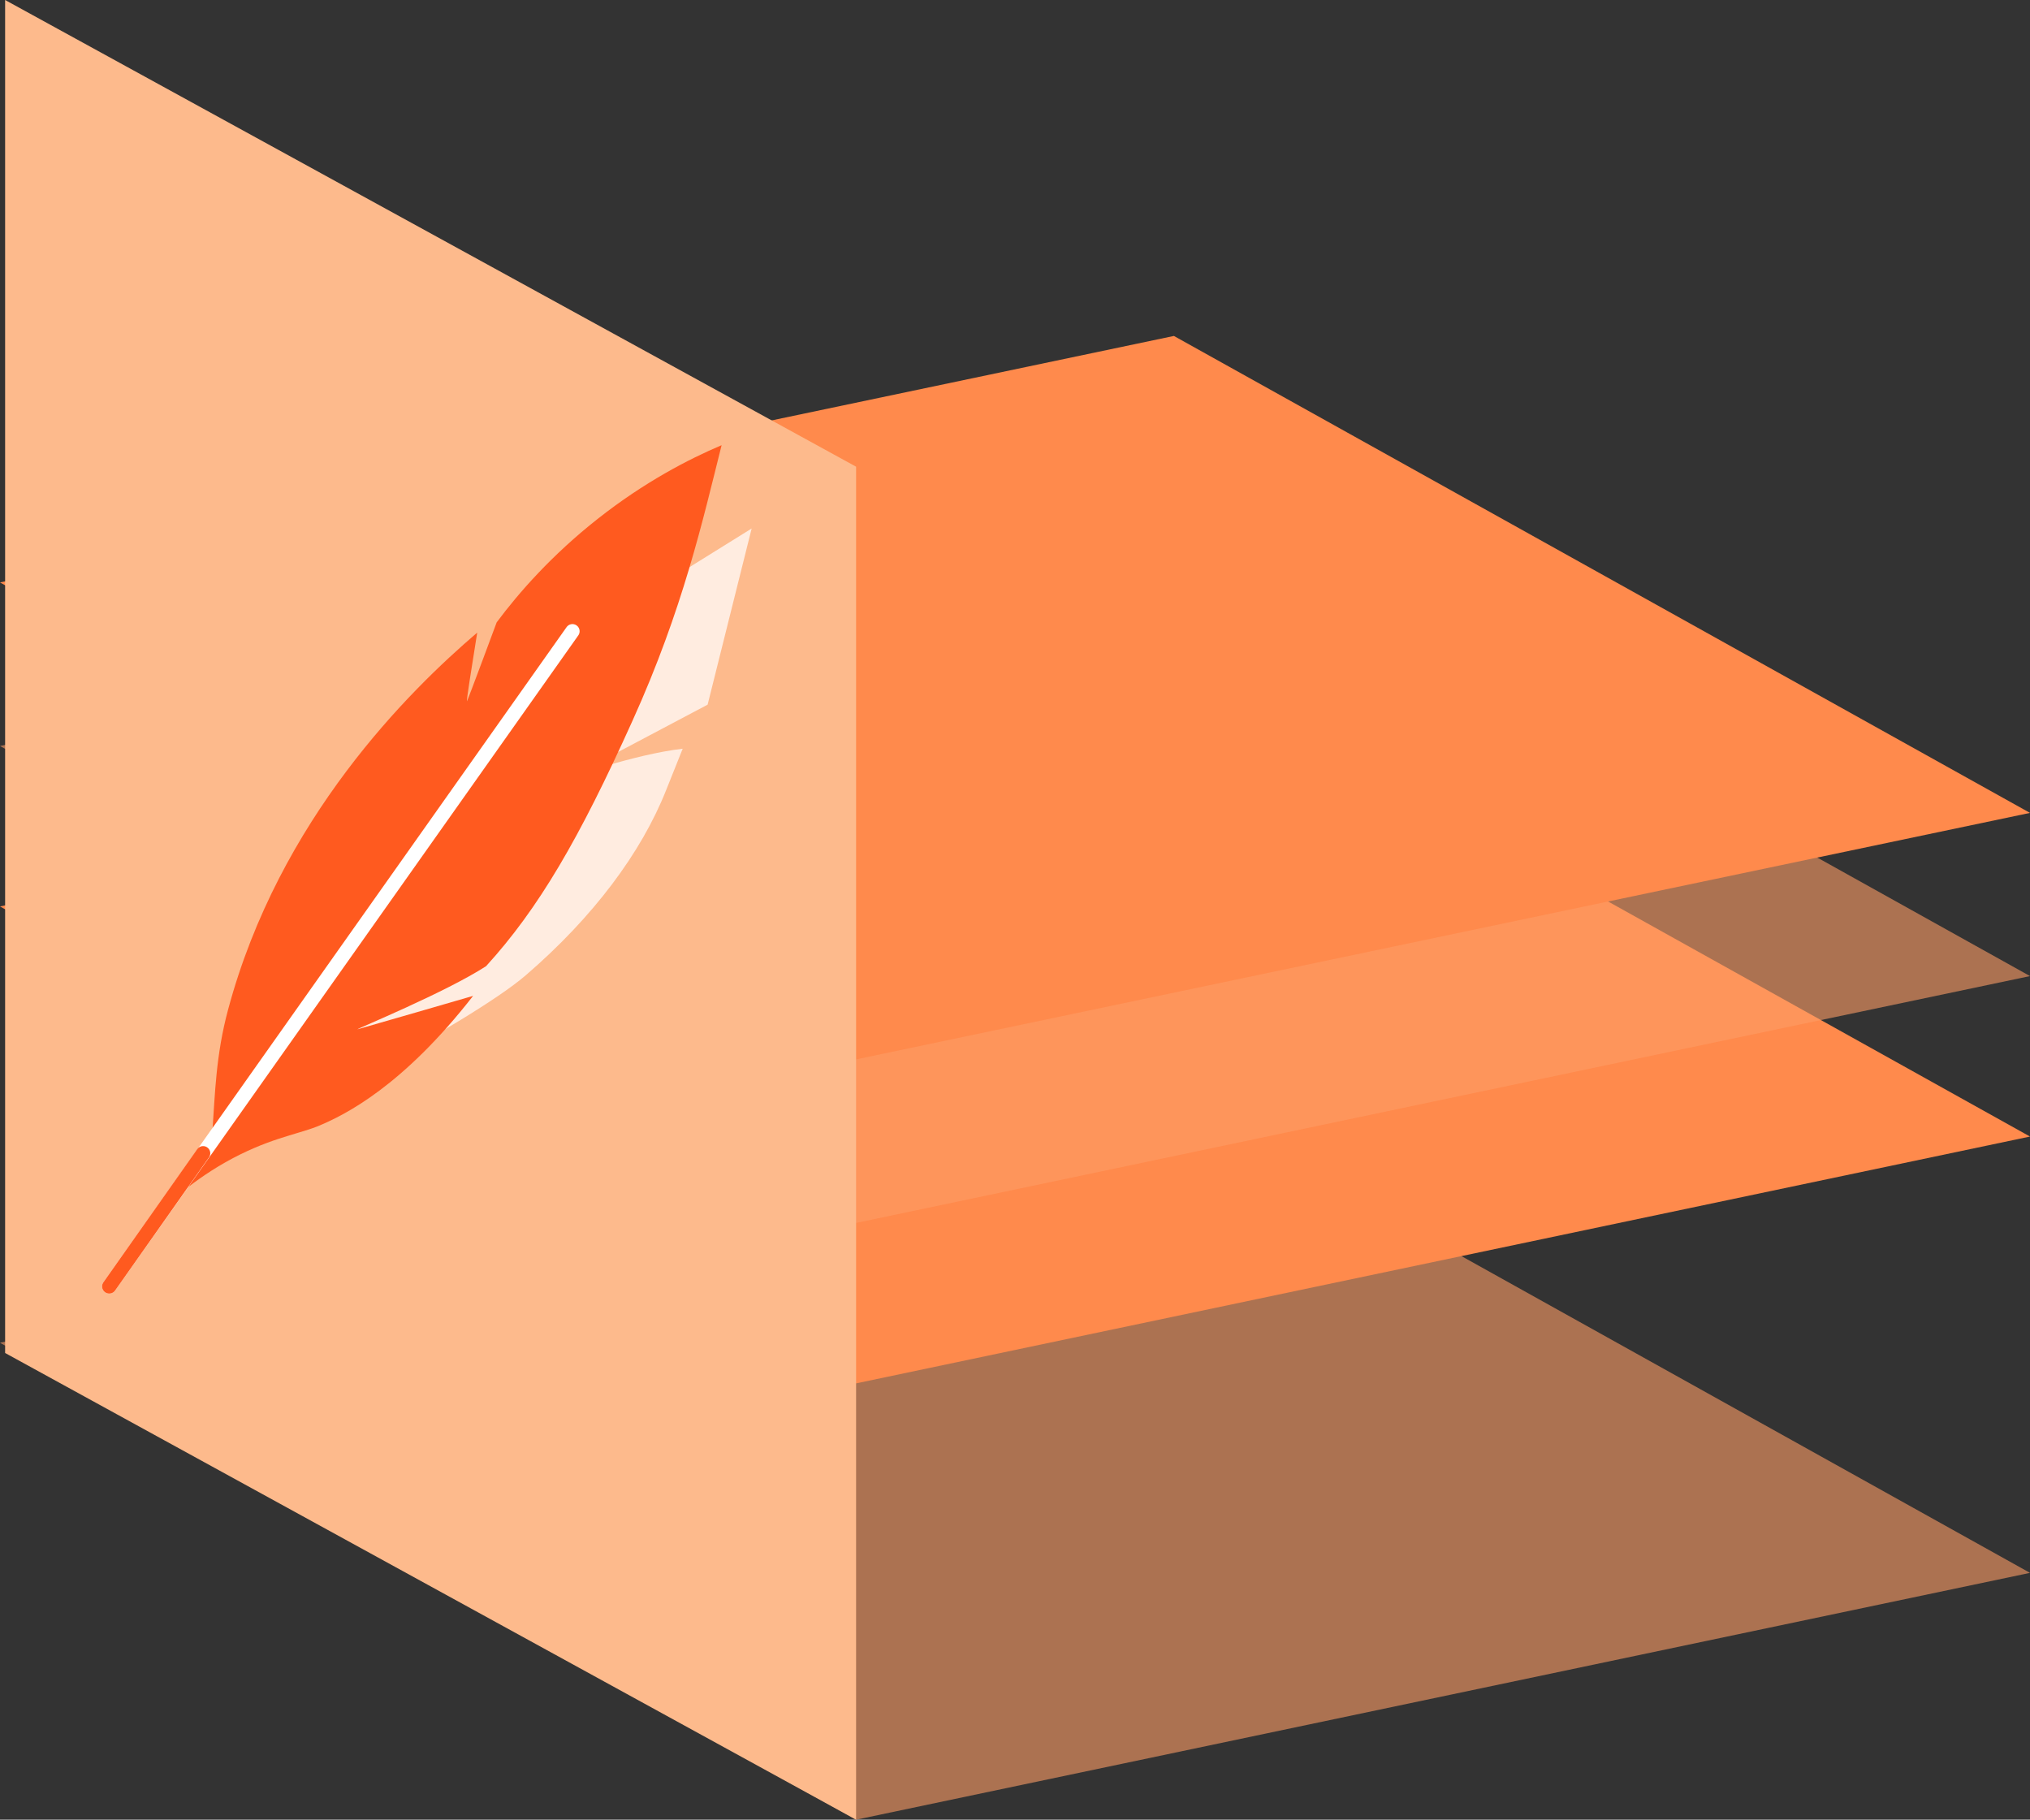 <?xml version="1.0" encoding="UTF-8"?>
<svg id="Layer_2" xmlns="http://www.w3.org/2000/svg" viewBox="0 0 59.47 53.3">
  <rect x="0" y="0" width="59.47" height="53.3" fill="#333333" stroke="none"/>
  <defs>
    <style>
      .cls-1 {
        fill: #fe9d66;
        opacity: .6;
      }

      .cls-2 {
        fill: #fdba8c;
      }

      .cls-3 {
        fill: #ff5a1f;
      }

      .cls-4 {
        stroke: #ff5a1f;
      }

      .cls-4, .cls-5 {
        fill: none;
        stroke-linecap: round;
        stroke-linejoin: round;
        stroke-width: .42px;
      }

      .cls-6 {
        fill: #ffece0;
      }

      .cls-7 {
        fill: #ff8a4c;
      }

      .cls-5 {
        stroke: #fff;
      }
    </style>
  </defs>
  <g id="Layer_1-2" data-name="Layer_1">
    <g>
      <g>
        <polygon class="cls-1" points="25.08 53.3 0 39.33 34.39 32.1 59.47 46.07 25.08 53.3"/>
        <polygon class="cls-7" points="25.08 40.52 0 26.55 34.39 19.32 59.47 33.29 25.08 40.52"/>
        <polygon class="cls-1" points="25.08 35.82 0 21.85 34.39 14.62 59.47 28.59 25.08 35.82"/>
        <polygon class="cls-7" points="25.08 31.03 0 17.06 34.39 9.84 59.47 23.81 25.08 31.03"/>
        <polygon class="cls-2" points="25.08 53.3 .15 39.63 .15 0 25.08 13.67 25.08 53.3"/>
      </g>
      <g>
        <path class="cls-6" d="M7.37,33.24s6.35-3.22,8.04-4.68c1.96-1.69,3.38-3.58,4.11-5.43l.48-1.2c-1.46.17-3.39.88-3.24.81l3.97-2.1,1.29-5.16-5.63,3.5s-1.75,1.06-3.1,2.36l2.06,3.34-2.76-2.37c-.82.8-2.21,3.94-2.99,8.54l-2.22,2.39Z"/>
        <g>
          <path class="cls-3" d="M6.22,33.18c.08-1.13.1-2.26.46-3.6,1.5-5.6,5.31-9.35,7.3-11.05-.18,1.12-.32,2.01-.3,2.01,0,0,0,0,0,0,.04-.07.87-2.31.87-2.31.64-.86,1.61-1.97,2.97-3.04,1.36-1.07,2.65-1.74,3.62-2.15-.55,2.19-1.13,4.8-2.61,8.07-1.56,3.46-2.75,5.5-4.29,7.19-1.21.78-3.78,1.83-3.77,1.85,0,0,0,0,0,0,.12-.03,3.39-.98,3.39-.98-2.05,2.63-3.74,3.49-4.58,3.83-.62.24-1.46.36-2.67,1.04-.58.33-1.03.67-1.31.9.31-.58.62-1.17.93-1.75Z"/>
          <line class="cls-5" x1="16.77" y1="18.49" x2="3.2" y2="37.68"/>
          <line class="cls-4" x1="5.95" y1="33.78" x2="3.2" y2="37.68"/>
        </g>
      </g>
    </g>
  </g>
</svg>